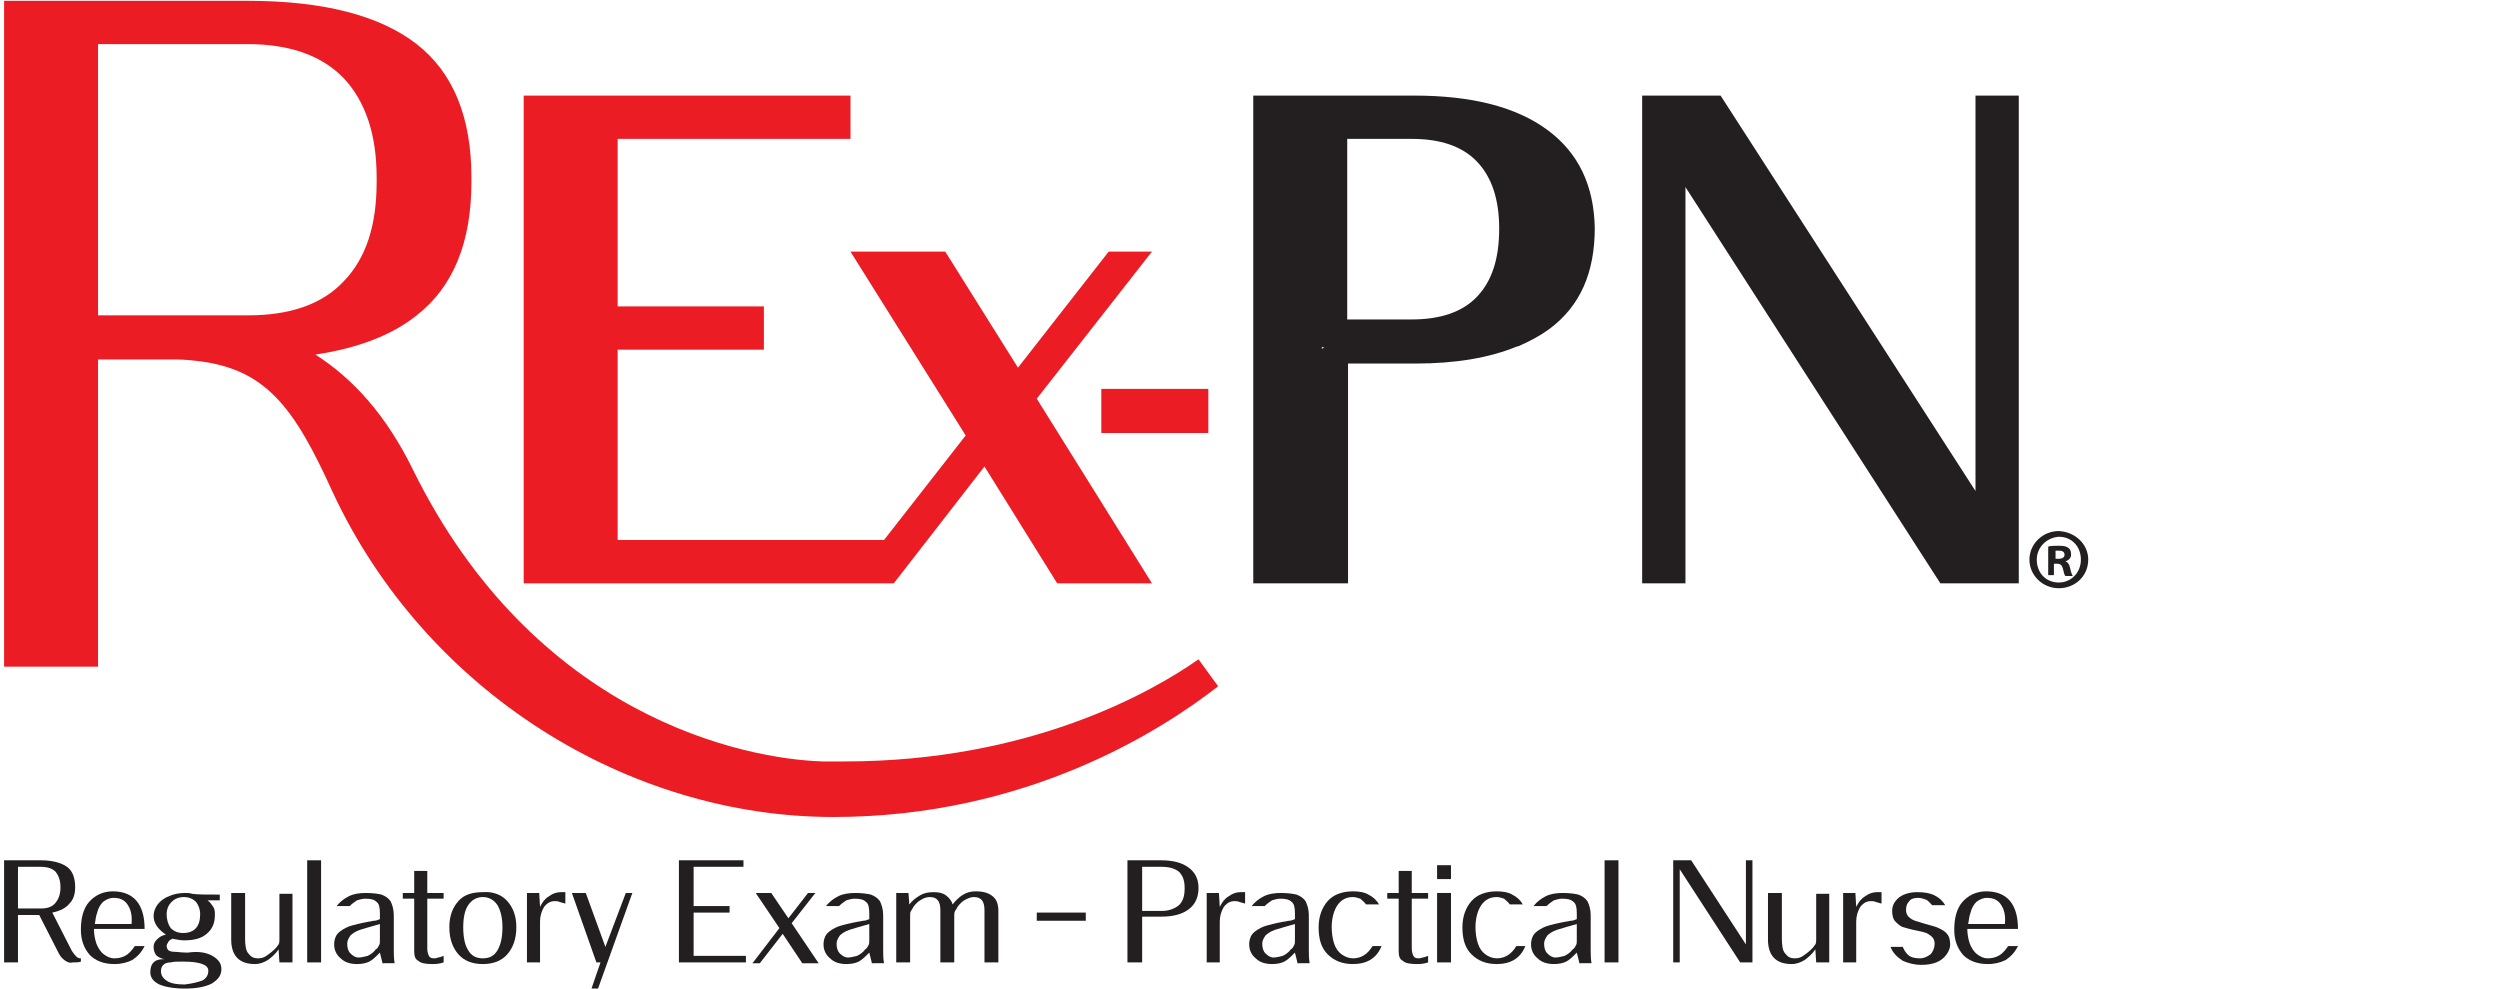 
<svg width="306" height="121" viewBox="0 0 306 121" xmlns="http://www.w3.org/2000/svg" xmlns:xlink="http://www.w3.org/1999/xlink">
<g>
	<rect x="134.8" y="47.6" fill="#EC1C24" width="13.1" height="5.4"/>
	<polygon fill="#EC1C24" points="108.6,71.4 109.4,71.4 120.5,57.1 129.4,71.4 141,71.4 126.9,48.8 141,30.8 135.7,30.8 124.6,45 
		115.7,30.8 104.1,30.8 118.2,53.3 108.2,66.1 75.6,66.1 75.6,42.8 93.5,42.8 93.5,37.5 75.6,37.5 75.6,17 104.1,17 104.1,11.7 
		64.1,11.7 64.1,71.4 104.1,71.4 	"/>
	<path fill="#EC1C24" d="M103.4,93.2c-0.4,0-2.3,0-2.7,0c-9.7-0.3-35.3-5.5-50.2-35.8c-3.2-6.5-7.2-11-11.9-14
		C43.9,42.6,48,41,51,38.6c4.5-3.5,6.7-9,6.7-16.3v-0.6c0-7.3-2.2-12.8-6.7-16.3c-4.5-3.5-11.4-5.3-20.7-5.3H0.5v81.5H12V44h9.6
		c0.9,0,1.8,0.1,2.7,0.2c8.2,1,11.7,5.6,16.4,16C52.1,84.7,76.9,100,102,100c23.8,0,40.3-10.7,47.1-16l-2.4-3.3
		C141,84.7,126.1,93.2,103.4,93.2z M30.3,38.6H12V5.4h18.3c5.2,0,9.1,1.4,11.8,4.2c2.6,2.8,4,6.8,4,12.1v0.6c0,5.3-1.3,9.3-4,12.1
		C39.5,37.2,35.6,38.6,30.3,38.6z"/>
</g>
<g>
	<path fill="#231F20" d="M8,117.6c-0.3-0.2-0.6-0.5-0.8-0.9L4.8,112H2.2v5.8H0.5v-12.5H5c1.4,0,2.5,0.3,3.2,0.8c0.7,0.5,1,1.4,1,2.5
		c0,0.8-0.2,1.5-0.7,2c-0.4,0.5-1.1,0.9-2.1,1.1l2.4,4.7c0.4,0.6,0.7,0.9,1,0.9c0.1,0,0.1,0,0.1,0v0.4c-0.2,0.1-0.6,0.1-1,0.1
		C8.6,117.9,8.3,117.8,8,117.6z M5,111.2c0.8,0,1.4-0.2,1.8-0.7c0.4-0.5,0.6-1.1,0.6-1.9c0-0.8-0.2-1.4-0.6-1.9
		c-0.4-0.4-1-0.6-1.8-0.6H2.2v5.1H5z"/>
	<path fill="#231F20" d="M16.2,117.5c-0.6,0.3-1.3,0.5-2.2,0.5c-1.3,0-2.3-0.4-3-1.1c-0.7-0.8-1.1-1.8-1.1-3.1c0-1.4,0.3-2.6,1-3.4
		c0.7-0.8,1.7-1.3,2.9-1.3c2.5,0,3.9,1.5,3.9,4.6h-6.2c0,0.6,0.1,1.2,0.3,1.8c0.2,0.5,0.5,1,0.9,1.3c0.4,0.3,0.8,0.5,1.3,0.5
		c0.5,0,0.9-0.1,1.3-0.3c0.4-0.2,0.8-0.6,1.2-1.2h1.2C17.3,116.6,16.8,117.1,16.2,117.5z M15.6,110.7c-0.4-0.6-1-0.8-1.7-0.8
		c-0.5,0-0.9,0.2-1.3,0.5c-0.3,0.3-0.6,0.8-0.7,1.3c-0.2,0.5-0.2,1-0.3,1.4h4.5C16.2,112,16,111.3,15.6,110.7z"/>
	<path fill="#231F20" d="M26,117c0.7,0.4,1.1,0.9,1.1,1.6c0,0.8-0.4,1.3-1.2,1.8c-0.8,0.4-1.9,0.6-3.3,0.6c-1.3,0-2.4-0.2-3.1-0.5
		c-0.8-0.4-1.1-0.9-1.1-1.5c0-0.5,0.1-0.9,0.4-1.2c0.3-0.3,0.7-0.4,1.3-0.4c-0.5-0.1-0.8-0.3-1-0.5c-0.2-0.3-0.3-0.6-0.3-1
		c0-0.3,0.1-0.6,0.4-0.9c0.3-0.3,0.6-0.5,1.1-0.6c-1-0.7-1.5-1.4-1.5-2.3c0-0.5,0.2-1,0.5-1.4c0.3-0.4,0.8-0.8,1.4-1
		c0.6-0.3,1.3-0.4,2-0.4c0.3,0,0.5,0,0.8,0.1c0.6,0.1,1.8,0.1,3.4,0.1v0.7h-1.5c0.3,0.2,0.5,0.5,0.7,0.8c0.2,0.3,0.2,0.6,0.2,1
		c0,1-0.3,1.7-1,2.3c-0.7,0.6-1.6,0.8-2.8,0.8c-0.4,0-0.9-0.1-1.4-0.2c-0.2,0.1-0.4,0.2-0.5,0.4c-0.1,0.2-0.2,0.3-0.2,0.5
		c0,0.2,0.1,0.4,0.2,0.5c0.1,0.1,0.4,0.2,0.7,0.2c0.4,0,0.9,0.1,1.7,0.1C24.3,116.4,25.3,116.6,26,117z M24.8,120
		c0.5-0.3,0.7-0.7,0.7-1.2c0-0.7-1-1.1-3.1-1.1c-0.7,0-1.2,0-1.5,0.1c-0.4,0-0.7,0.1-0.9,0.3c-0.2,0.2-0.3,0.4-0.3,0.8
		c0,0.5,0.3,0.9,0.8,1.2c0.5,0.3,1.2,0.4,2.1,0.4C23.5,120.4,24.3,120.2,24.8,120z M21,110.4c-0.4,0.4-0.6,0.9-0.6,1.5
		c0,0.7,0.2,1.3,0.5,1.7c0.4,0.4,0.9,0.6,1.5,0.6c1.4,0,2.1-0.8,2.1-2.3c0-0.6-0.2-1.1-0.5-1.5c-0.4-0.4-0.9-0.6-1.5-0.6
		C21.9,109.8,21.4,110,21,110.4z"/>
	<path fill="#231F20" d="M35.8,109.3v8.5h-1.6l-0.1-1.6c-0.4,0.6-0.9,1-1.3,1.3c-0.5,0.3-1,0.5-1.6,0.5c-1.9,0-2.9-1-2.9-3v-5.7H30
		v5.6c0,0.8,0.1,1.5,0.4,1.8c0.3,0.4,0.6,0.6,1.2,0.6c0.4,0,0.7-0.1,1-0.3c0.3-0.2,0.7-0.5,1.1-0.9c0.2-0.2,0.3-0.4,0.4-0.5
		c0.1-0.2,0.1-0.4,0.1-0.6v-5.6H35.8z"/>
	<path fill="#231F20" d="M39.3,105.3v12.5h-1.7v-12.5H39.3z"/>
	<path fill="#231F20" d="M46.8,117.8l-0.3-1.2c-0.5,0.5-0.9,0.9-1.3,1.1c-0.4,0.2-0.9,0.3-1.5,0.3c-0.8,0-1.5-0.2-2-0.7
		c-0.5-0.4-0.8-1-0.8-1.7c0-0.6,0.2-1.1,0.5-1.4c0.3-0.3,0.8-0.6,1.3-0.8c0.6-0.2,1.4-0.4,2.5-0.6c0.2,0,0.4-0.1,0.6-0.1
		c0.2,0,0.5-0.1,0.7-0.2v-0.7c0-0.7-0.1-1.2-0.4-1.4c-0.3-0.3-0.7-0.4-1.4-0.4c-0.3,0-0.7,0.1-1,0.2c-0.3,0.2-0.6,0.4-0.9,0.7h-1.6
		c0.4-0.5,0.9-0.9,1.5-1.2c0.6-0.3,1.3-0.4,2.1-0.4c0.8,0,1.5,0.1,1.9,0.2c0.5,0.2,0.8,0.4,1.1,0.8c0.2,0.4,0.4,1,0.4,1.7v4.3
		c0,0.5,0,1,0.1,1.6H46.8z M46.4,115.7c0.1-0.2,0.1-0.3,0.1-0.6v-2c-1,0.3-1.8,0.5-2.4,0.7c-0.6,0.2-1,0.5-1.2,0.7
		c-0.2,0.3-0.4,0.6-0.4,1c0,0.5,0.1,0.9,0.4,1.2c0.3,0.3,0.6,0.5,1,0.5c0.3,0,0.7-0.1,1.1-0.2c0.4-0.2,0.7-0.4,1-0.8
		C46.2,116.1,46.3,115.9,46.4,115.7z"/>
	<path fill="#231F20" d="M50.6,106.6h1.7v2.7h2v0.7h-2v6.1c0,0.4,0.1,0.7,0.2,0.9c0.1,0.2,0.3,0.3,0.6,0.3c0.2,0,0.3,0,0.5-0.1
		c0.2,0,0.4-0.1,0.7-0.2v0.8c-0.6,0.2-1,0.2-1.4,0.2c-0.8,0-1.4-0.1-1.7-0.4c-0.4-0.2-0.5-0.6-0.5-1.2V110h-1.4v-0.7h1.4V106.6z"/>
	<path fill="#231F20" d="M62.1,110.3c0.7,0.8,1.1,1.8,1.1,3.2c0,1.4-0.4,2.5-1.1,3.3c-0.7,0.8-1.7,1.2-3,1.2c-1.3,0-2.3-0.4-3-1.2
		c-0.7-0.8-1.1-1.9-1.1-3.3c0-1.4,0.4-2.4,1.1-3.2c0.7-0.8,1.7-1.1,3-1.1C60.3,109.1,61.4,109.5,62.1,110.3z M57.3,110.8
		c-0.4,0.6-0.6,1.5-0.6,2.7c0,1.2,0.2,2.2,0.6,2.8c0.4,0.7,1,1,1.8,1c0.8,0,1.4-0.3,1.8-1c0.4-0.7,0.6-1.6,0.6-2.8
		c0-1.1-0.2-2-0.6-2.7c-0.4-0.6-1-1-1.8-1C58.3,109.8,57.7,110.2,57.3,110.8z"/>
	<path fill="#231F20" d="M69.2,109.1v1.5l-0.7-0.2c-0.2-0.1-0.4-0.1-0.6-0.1c-0.5,0-0.9,0.2-1.3,0.7c-0.3,0.5-0.5,1.1-0.5,1.8v5
		h-1.6v-8.5H66l0.1,1.7c0.3-0.6,0.6-1,1.1-1.3c0.4-0.3,0.9-0.5,1.4-0.5H69.2z"/>
	<path fill="#231F20" d="M76.6,109.3h0.8L73.2,121h-0.8l1.1-3.2h-0.5l-3-8.5h1.7l2.4,6.6L76.6,109.3z"/>
	<path fill="#231F20" d="M83.1,105.3h7.9v0.8h-6.1v4.8h4.4v0.8h-4.4v5.3h6.4v0.8h-8.2V105.3z"/>
	<path fill="#231F20" d="M95.4,113.6l-2.9-4.3h1.9l2.1,3.1l2.4-3.1h0.9l-2.9,3.7l3.3,4.9h-2l-2.4-3.6l-2.8,3.6h-0.9L95.4,113.6z"/>
	<path fill="#231F20" d="M106.7,117.8l-0.3-1.2c-0.5,0.5-0.9,0.9-1.3,1.1c-0.4,0.2-0.9,0.3-1.5,0.3c-0.8,0-1.5-0.2-2-0.7
		c-0.5-0.4-0.8-1-0.8-1.7c0-0.6,0.2-1.1,0.5-1.4c0.3-0.3,0.8-0.6,1.3-0.8c0.6-0.2,1.4-0.4,2.5-0.6c0.2,0,0.4-0.1,0.6-0.1
		c0.2,0,0.5-0.1,0.7-0.2v-0.7c0-0.7-0.1-1.2-0.4-1.4c-0.3-0.3-0.7-0.4-1.4-0.4c-0.3,0-0.7,0.1-1,0.2c-0.3,0.2-0.6,0.4-0.9,0.7h-1.6
		c0.4-0.5,0.9-0.9,1.5-1.2c0.6-0.3,1.3-0.4,2.1-0.4c0.8,0,1.5,0.1,1.9,0.2c0.5,0.2,0.8,0.4,1.1,0.8c0.2,0.4,0.4,1,0.4,1.7v4.3
		c0,0.5,0,1,0.1,1.6H106.7z M106.3,115.7c0.1-0.2,0.1-0.3,0.1-0.6v-2c-1,0.3-1.8,0.5-2.4,0.7c-0.6,0.2-1,0.5-1.2,0.7
		c-0.2,0.3-0.4,0.6-0.4,1c0,0.5,0.1,0.9,0.4,1.2c0.3,0.3,0.6,0.5,1,0.5c0.3,0,0.7-0.1,1.1-0.2c0.4-0.2,0.7-0.4,1-0.8
		C106.1,116.1,106.2,115.9,106.3,115.7z"/>
	<path fill="#231F20" d="M121.5,109.7c0.5,0.4,0.7,1,0.7,1.8v6.3h-1.7v-6.4c0-1.1-0.4-1.6-1.3-1.6c-0.3,0-0.6,0.1-1,0.3
		c-0.4,0.2-0.7,0.5-1,0.9c-0.1,0.2-0.2,0.4-0.3,0.5c-0.1,0.2-0.1,0.4-0.1,0.6v5.7h-1.7v-6.4c0-1.1-0.4-1.6-1.3-1.6
		c-0.3,0-0.7,0.1-1,0.3c-0.4,0.2-0.7,0.5-1,0.9c-0.1,0.2-0.2,0.4-0.3,0.5c-0.1,0.2-0.1,0.3-0.1,0.6v5.7h-1.7v-8.5h1.5l0.1,1.4
		c0.4-0.5,0.8-0.8,1.3-1.1c0.5-0.3,1-0.4,1.7-0.4c0.6,0,1.1,0.1,1.5,0.4c0.4,0.3,0.7,0.7,0.8,1.1c0.4-0.5,0.8-0.9,1.3-1.2
		c0.5-0.3,1-0.4,1.5-0.4C120.4,109.1,121,109.3,121.5,109.7z"/>
	<path fill="#231F20" d="M126.9,111.7l6,0v1l-6,0V111.7z"/>
	<path fill="#231F20" d="M142.2,111.5c0.9,0,1.6-0.3,2.1-0.7c0.5-0.5,0.7-1.1,0.7-2.1c0-0.9-0.2-1.5-0.7-2c-0.5-0.4-1.2-0.6-2.1-0.6
		h-2.4v11.7H138v-12.5h4.1c1.5,0,2.6,0.3,3.4,0.9c0.8,0.6,1.2,1.4,1.2,2.5c0,1.1-0.4,2-1.2,2.6c-0.8,0.6-1.9,0.9-3.4,0.9h-2.6v-0.7
		L142.2,111.5z"/>
	<path fill="#231F20" d="M152.4,109.1v1.5l-0.7-0.2c-0.2-0.1-0.4-0.1-0.6-0.1c-0.5,0-0.9,0.2-1.3,0.7c-0.3,0.5-0.5,1.1-0.5,1.8v5
		h-1.6v-8.5h1.5l0.1,1.7c0.3-0.6,0.6-1,1.1-1.3c0.4-0.3,0.9-0.5,1.4-0.5H152.4z"/>
	<path fill="#231F20" d="M158.8,117.8l-0.3-1.2c-0.5,0.5-0.9,0.9-1.3,1.1c-0.4,0.2-0.9,0.3-1.5,0.3c-0.8,0-1.5-0.2-2-0.7
		c-0.5-0.4-0.8-1-0.8-1.7c0-0.6,0.2-1.1,0.5-1.4c0.3-0.3,0.8-0.6,1.3-0.8c0.6-0.2,1.4-0.4,2.5-0.6c0.2,0,0.4-0.1,0.6-0.1
		c0.2,0,0.5-0.1,0.7-0.2v-0.7c0-0.7-0.1-1.2-0.4-1.4c-0.3-0.3-0.7-0.4-1.4-0.4c-0.3,0-0.7,0.1-1,0.2c-0.3,0.2-0.6,0.4-0.9,0.7h-1.6
		c0.4-0.5,0.9-0.9,1.5-1.2c0.6-0.3,1.3-0.4,2.1-0.4c0.8,0,1.5,0.1,1.9,0.2c0.5,0.2,0.8,0.4,1.1,0.8c0.2,0.4,0.4,1,0.4,1.7v4.3
		c0,0.5,0,1,0.1,1.6H158.8z M158.4,115.7c0.1-0.2,0.1-0.3,0.1-0.6v-2c-1,0.3-1.8,0.5-2.4,0.7c-0.6,0.2-1,0.5-1.2,0.7
		c-0.2,0.3-0.4,0.6-0.4,1c0,0.5,0.1,0.9,0.4,1.2c0.3,0.3,0.6,0.5,1,0.5c0.3,0,0.7-0.1,1.1-0.2c0.4-0.2,0.7-0.4,1-0.8
		C158.2,116.1,158.3,115.9,158.4,115.7z"/>
	<path fill="#231F20" d="M165.6,118c-1.3,0-2.3-0.4-3.1-1.2c-0.8-0.8-1.1-1.9-1.1-3.3c0-1.3,0.4-2.4,1.1-3.2
		c0.7-0.8,1.8-1.2,3.1-1.2c0.7,0,1.4,0.1,1.9,0.4c0.6,0.3,1,0.7,1.3,1.2h-1.6c-0.2-0.3-0.5-0.5-0.7-0.7c-0.3-0.1-0.6-0.2-0.9-0.2
		c-0.8,0-1.4,0.3-1.9,1c-0.4,0.6-0.7,1.5-0.7,2.7c0,0.7,0.1,1.4,0.3,2c0.2,0.6,0.5,1,0.9,1.3c0.4,0.3,0.9,0.5,1.4,0.5
		c1,0,1.8-0.5,2.4-1.5h1.1C168.5,117.3,167.3,118,165.6,118z"/>
	<path fill="#231F20" d="M171.1,106.6h1.7v2.7h2v0.7h-2v6.1c0,0.4,0.1,0.7,0.2,0.9c0.1,0.2,0.3,0.3,0.6,0.3c0.2,0,0.3,0,0.5-0.1
		c0.2,0,0.4-0.1,0.7-0.2v0.8c-0.6,0.2-1,0.2-1.4,0.2c-0.8,0-1.4-0.1-1.7-0.4c-0.4-0.2-0.5-0.6-0.5-1.2V110h-1.4v-0.7h1.4V106.6z"/>
	<path fill="#231F20" d="M177.6,107.6h-1.7v-1.7h1.7V107.6z M175.9,117.8v-8.5h1.7v8.5H175.9z"/>
	<path fill="#231F20" d="M183.2,118c-1.3,0-2.3-0.4-3.1-1.2c-0.8-0.8-1.1-1.9-1.1-3.3c0-1.3,0.4-2.4,1.1-3.2
		c0.7-0.8,1.8-1.2,3.1-1.2c0.7,0,1.4,0.1,1.9,0.4c0.6,0.3,1,0.7,1.3,1.2h-1.6c-0.2-0.3-0.5-0.5-0.7-0.7c-0.3-0.1-0.6-0.2-0.9-0.2
		c-0.8,0-1.4,0.3-1.9,1c-0.4,0.6-0.7,1.5-0.7,2.7c0,0.7,0.1,1.4,0.3,2c0.2,0.6,0.5,1,0.9,1.3c0.4,0.3,0.9,0.5,1.4,0.5
		c1,0,1.8-0.5,2.4-1.5h1.1C186.1,117.3,184.9,118,183.2,118z"/>
	<path fill="#231F20" d="M193.3,117.8l-0.3-1.2c-0.5,0.5-0.9,0.9-1.3,1.1c-0.4,0.2-0.9,0.3-1.5,0.3c-0.8,0-1.5-0.2-2-0.7
		c-0.5-0.4-0.8-1-0.8-1.7c0-0.6,0.2-1.1,0.5-1.4c0.3-0.3,0.8-0.6,1.3-0.8c0.6-0.2,1.4-0.4,2.5-0.6c0.2,0,0.4-0.1,0.6-0.1
		c0.2,0,0.5-0.1,0.7-0.2v-0.7c0-0.7-0.1-1.2-0.4-1.4c-0.3-0.3-0.7-0.4-1.4-0.4c-0.3,0-0.7,0.1-1,0.2c-0.3,0.2-0.6,0.4-0.9,0.7h-1.6
		c0.4-0.5,0.9-0.9,1.5-1.2c0.6-0.3,1.3-0.4,2.1-0.4c0.8,0,1.5,0.1,1.9,0.2c0.5,0.2,0.8,0.4,1.1,0.8c0.2,0.4,0.4,1,0.4,1.7v4.3
		c0,0.5,0,1,0.1,1.6H193.3z M192.9,115.7c0.1-0.2,0.1-0.3,0.1-0.6v-2c-1,0.3-1.8,0.5-2.4,0.7c-0.6,0.2-1,0.5-1.2,0.7
		c-0.2,0.3-0.4,0.6-0.4,1c0,0.5,0.1,0.9,0.4,1.2c0.3,0.3,0.6,0.5,1,0.5c0.3,0,0.7-0.1,1.1-0.2c0.4-0.2,0.7-0.4,1-0.8
		C192.7,116.1,192.8,115.9,192.9,115.7z"/>
	<path fill="#231F20" d="M198.1,105.3v12.5h-1.7v-12.5H198.1z"/>
	<path fill="#231F20" d="M207,105.3l6.7,10.3v-10.3h0.8v12.5h-1.5l-7.4-11.4v11.4h-0.8v-12.5H207z"/>
	<path fill="#231F20" d="M223.9,109.3v8.5h-1.6l-0.1-1.6c-0.4,0.6-0.9,1-1.3,1.3c-0.5,0.3-1,0.5-1.6,0.5c-1.9,0-2.9-1-2.9-3v-5.7
		h1.7v5.6c0,0.8,0.1,1.5,0.4,1.8c0.3,0.4,0.6,0.6,1.2,0.6c0.4,0,0.7-0.1,1-0.3c0.3-0.2,0.7-0.5,1.1-0.9c0.2-0.2,0.3-0.4,0.4-0.5
		c0.1-0.2,0.1-0.4,0.1-0.6v-5.6H223.9z"/>
	<path fill="#231F20" d="M230.3,109.1v1.5l-0.7-0.2c-0.2-0.1-0.4-0.1-0.6-0.1c-0.5,0-0.9,0.2-1.3,0.7c-0.3,0.5-0.5,1.1-0.5,1.8v5
		h-1.6v-8.5h1.5l0.1,1.7c0.3-0.6,0.6-1,1.1-1.3c0.4-0.3,0.9-0.5,1.4-0.5H230.3z"/>
	<path fill="#231F20" d="M233.7,117c0.3,0.2,0.7,0.3,1.3,0.3c0.5,0,0.9-0.2,1.3-0.5c0.3-0.3,0.5-0.8,0.5-1.3c0-0.3-0.1-0.6-0.3-0.8
		c-0.2-0.2-0.5-0.4-0.7-0.5c-0.3-0.1-0.7-0.2-1.2-0.3c-0.6-0.1-1.2-0.3-1.6-0.4c-0.4-0.1-0.7-0.4-1-0.7c-0.3-0.3-0.4-0.8-0.4-1.3
		c0-0.7,0.3-1.2,0.9-1.7c0.6-0.4,1.3-0.6,2.2-0.6c0.8,0,1.5,0.1,2.1,0.4c0.6,0.3,1,0.7,1.3,1.2h-1.6c-0.3-0.3-0.5-0.6-0.8-0.7
		c-0.3-0.1-0.6-0.2-0.9-0.2c-0.5,0-0.9,0.1-1.1,0.4c-0.3,0.3-0.4,0.6-0.4,1.1c0,0.3,0.1,0.6,0.3,0.8c0.2,0.2,0.5,0.4,0.8,0.5
		c0.3,0.1,0.7,0.2,1.3,0.4c0.7,0.2,1.2,0.3,1.6,0.5c0.4,0.2,0.8,0.4,1,0.7c0.3,0.3,0.4,0.8,0.4,1.3c0,0.5-0.2,0.9-0.5,1.3
		c-0.3,0.4-0.7,0.7-1.2,0.9c-0.5,0.2-1.1,0.3-1.8,0.3c-0.9,0-1.6-0.2-2.3-0.5c-0.6-0.4-1.2-0.9-1.5-1.7h1.5
		C233.1,116.4,233.4,116.8,233.7,117z"/>
	<path fill="#231F20" d="M245.5,117.5c-0.6,0.3-1.3,0.5-2.2,0.5c-1.3,0-2.3-0.4-3-1.1c-0.7-0.8-1.1-1.8-1.1-3.1c0-1.4,0.3-2.6,1-3.4
		c0.7-0.8,1.7-1.3,2.9-1.3c2.5,0,3.9,1.5,3.9,4.6h-6.2c0,0.6,0.1,1.2,0.3,1.8c0.2,0.5,0.5,1,0.9,1.3c0.4,0.3,0.8,0.5,1.3,0.5
		c0.5,0,0.9-0.1,1.3-0.3c0.4-0.2,0.8-0.6,1.2-1.2h1.2C246.6,116.6,246.1,117.1,245.5,117.5z M244.9,110.7c-0.4-0.6-1-0.8-1.7-0.8
		c-0.5,0-0.9,0.2-1.3,0.5c-0.3,0.3-0.6,0.8-0.7,1.3c-0.2,0.5-0.2,1-0.3,1.4h4.5C245.5,112,245.3,111.3,244.9,110.7z"/>
</g>
<g>
	<g>
		<polygon fill="#231F20" points="241.8,11.7 241.8,60.1 210.6,11.7 206.3,11.7 201,11.7 201,14.7 201,71.4 206.3,71.4 206.3,22.9 
			237.5,71.4 247.1,71.4 247.1,68.4 247.1,11.7 		"/>
		<path fill="#231F20" d="M189.4,15.9c-3.8-2.8-9.2-4.2-16.3-4.2h-19.7v59.7h11.6V44.5h8.2c5,0,9.1-0.7,12.5-2.1h0.1v0
			c1.4-0.6,2.7-1.3,3.8-2.1c3.8-2.8,5.6-6.9,5.6-12.4C195.1,22.7,193.2,18.7,189.4,15.9z M161.8,42.7v-0.2h0.3L161.8,42.7z
			 M180.8,36.3c-1.8,1.9-4.5,2.8-8,2.8h-7.9V17h7.9c3.5,0,6.2,0.9,8,2.8c1.8,1.9,2.7,4.6,2.7,8.2C183.5,31.7,182.6,34.4,180.8,36.3z
			"/>
	</g>
	<g>
		<path fill="#231F20" d="M255.6,68.5c0,2-1.6,3.5-3.6,3.5c-2,0-3.6-1.6-3.6-3.5c0-1.9,1.6-3.5,3.6-3.5
			C254,65.1,255.6,66.6,255.6,68.5z M249.3,68.5c0,1.6,1.1,2.8,2.7,2.8c1.5,0,2.7-1.2,2.7-2.8c0-1.6-1.1-2.8-2.7-2.8
			C250.5,65.8,249.3,67,249.3,68.5z M251.5,70.4h-0.8v-3.5c0.3-0.1,0.8-0.1,1.3-0.1c0.7,0,1,0.1,1.2,0.3c0.2,0.1,0.3,0.4,0.3,0.8
			c0,0.4-0.3,0.7-0.7,0.8v0c0.3,0.1,0.5,0.4,0.6,0.9c0.1,0.5,0.2,0.7,0.3,0.9h-0.9c-0.1-0.1-0.2-0.4-0.3-0.9
			c-0.1-0.4-0.3-0.6-0.7-0.6h-0.4V70.4z M251.5,68.4h0.4c0.4,0,0.8-0.1,0.8-0.5c0-0.3-0.2-0.5-0.7-0.5c-0.2,0-0.4,0-0.4,0V68.4z"/>
	</g>
</g>
</svg>
